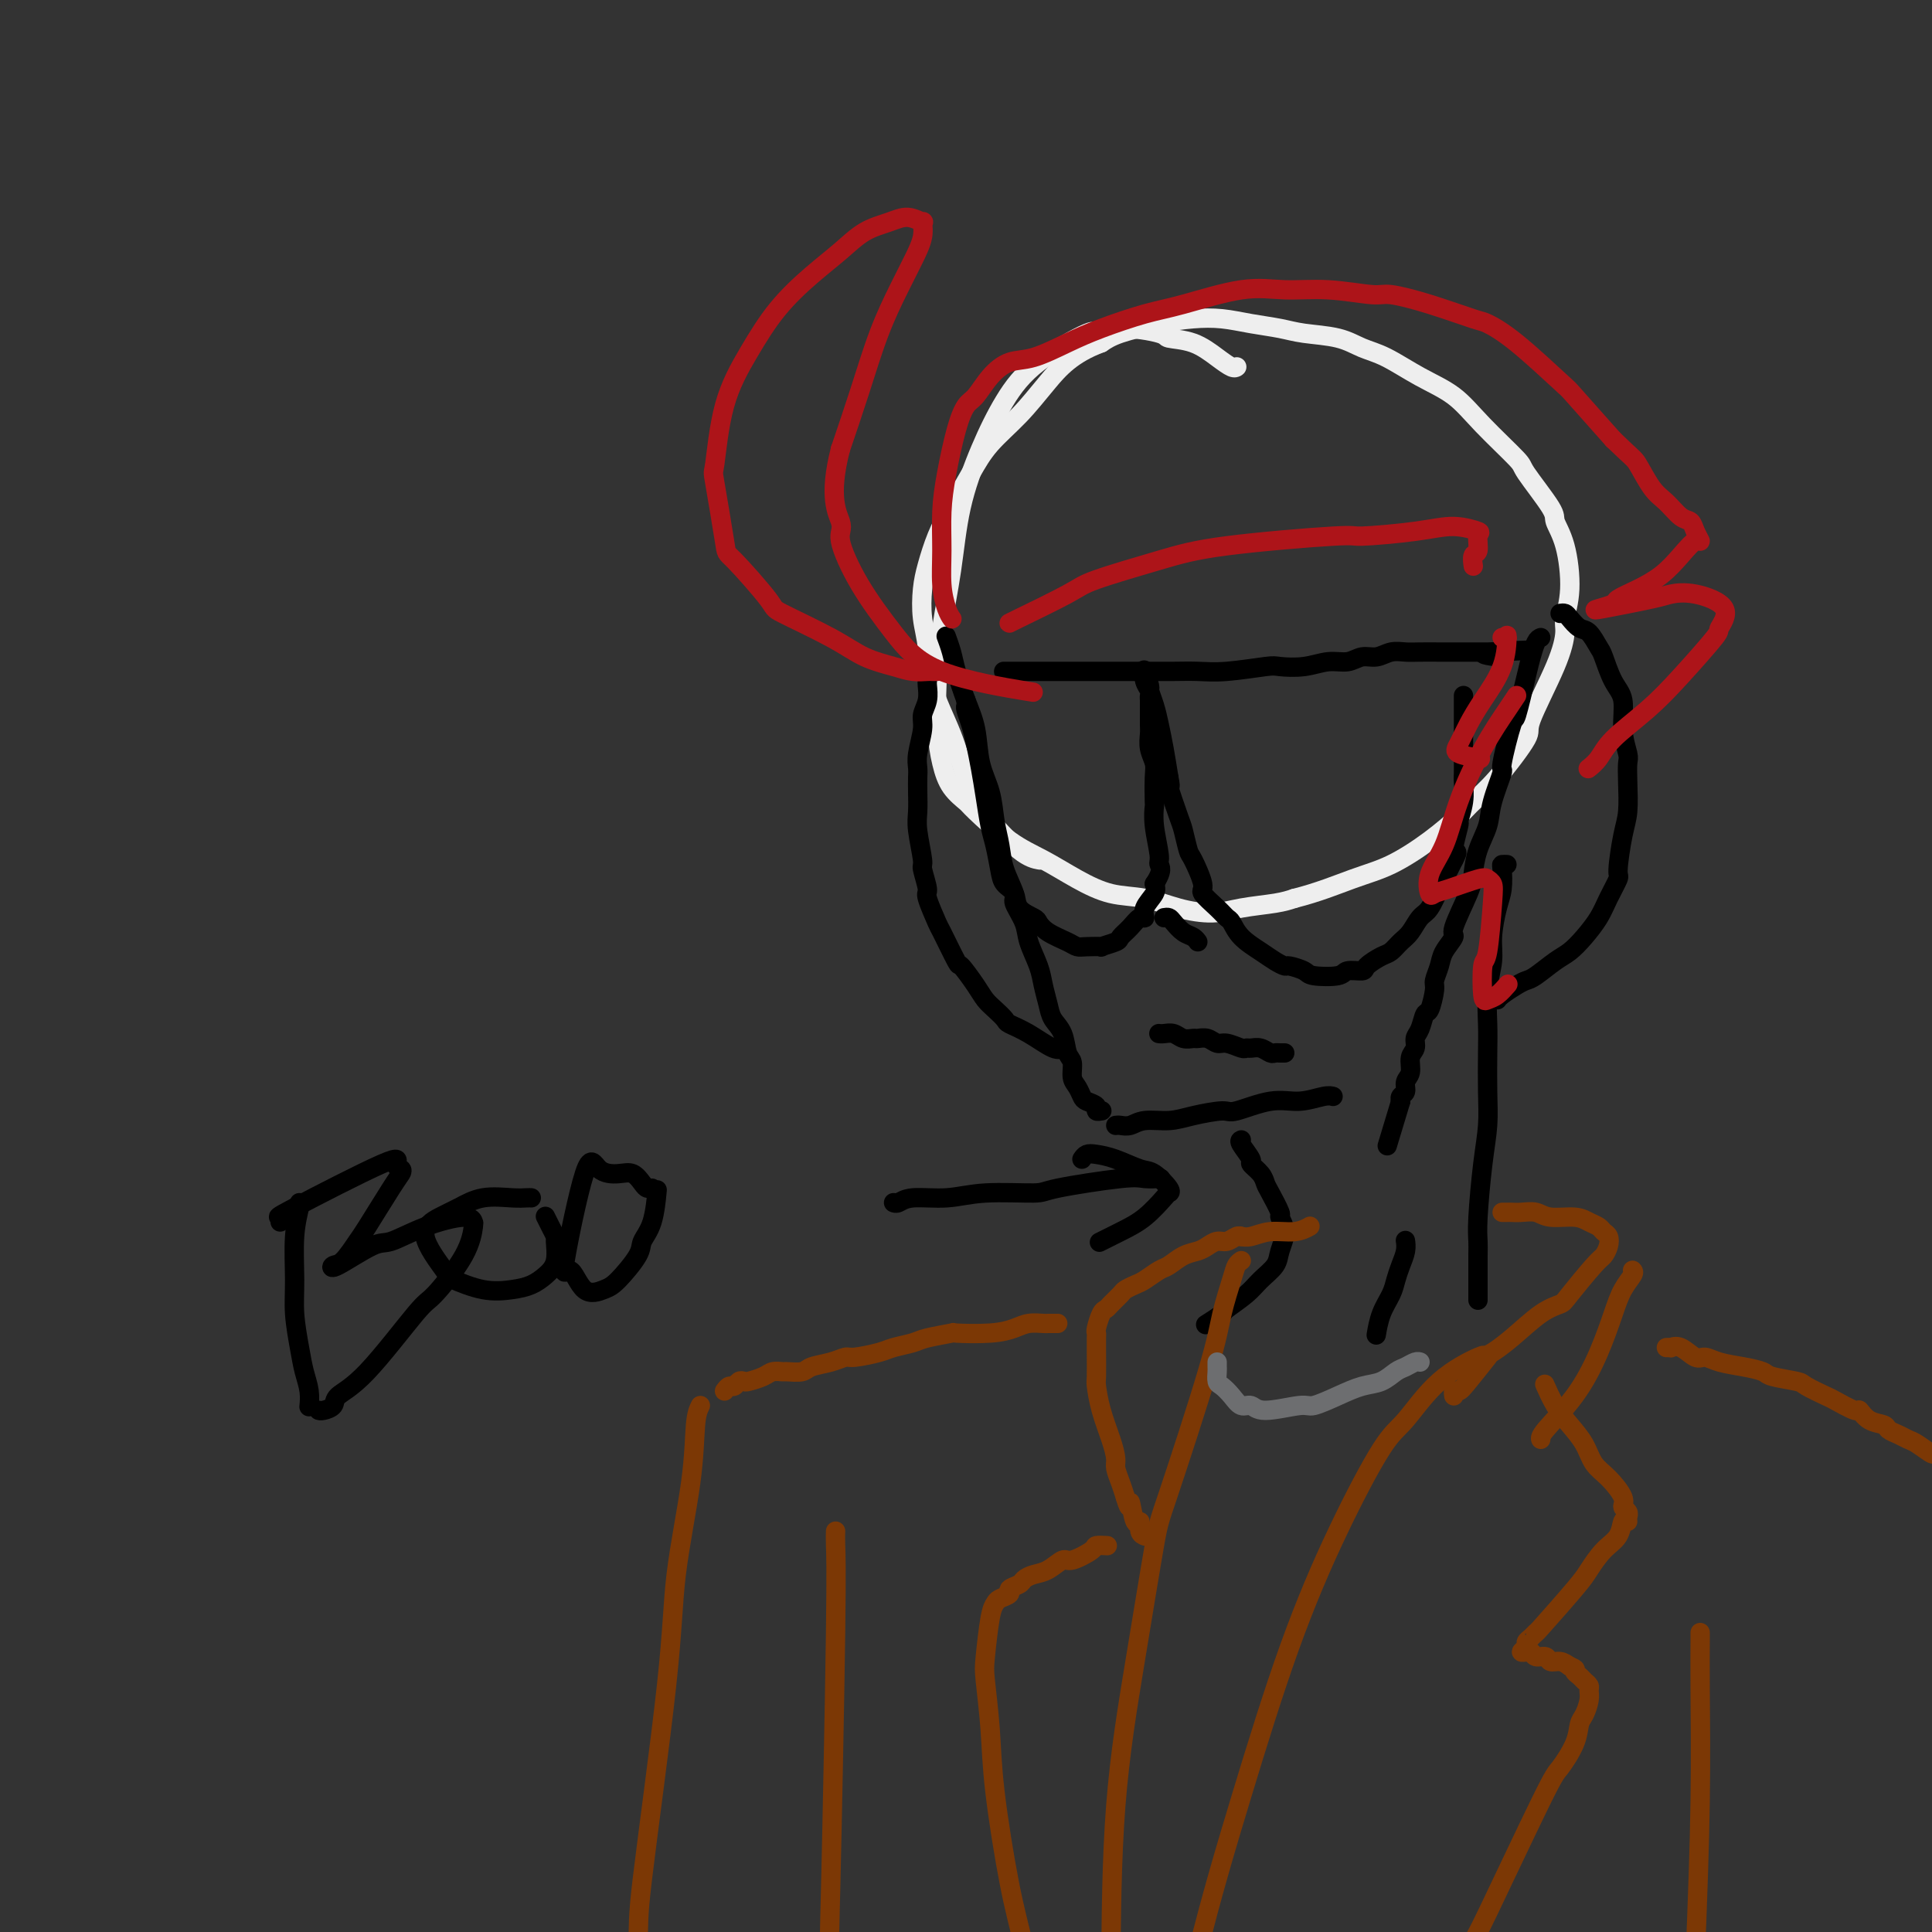 <svg viewBox='0 0 400 400' version='1.1' xmlns='http://www.w3.org/2000/svg' xmlns:xlink='http://www.w3.org/1999/xlink'><rect x="0" y="0" width="400" height="400" fill="#333333" stroke="none"/><g fill='none' stroke='rgb(238,238,238)' stroke-width='4' stroke-linecap='round' stroke-linejoin='round'><path d='M256,76c0.052,-0.038 0.104,-0.076 0,0c-0.104,0.076 -0.365,0.267 -1,0c-0.635,-0.267 -1.645,-0.991 -3,-2c-1.355,-1.009 -3.054,-2.304 -5,-3c-1.946,-0.696 -4.138,-0.793 -5,-1c-0.862,-0.207 -0.392,-0.522 -2,-1c-1.608,-0.478 -5.293,-1.118 -8,-1c-2.707,0.118 -4.436,0.995 -5,1c-0.564,0.005 0.035,-0.861 -2,0c-2.035,0.861 -6.705,3.450 -10,6c-3.295,2.550 -5.215,5.062 -7,8c-1.785,2.938 -3.434,6.301 -5,10c-1.566,3.699 -3.047,7.733 -4,12c-0.953,4.267 -1.377,8.766 -2,13c-0.623,4.234 -1.444,8.205 -2,12c-0.556,3.795 -0.846,7.416 -1,11c-0.154,3.584 -0.173,7.131 0,10c0.173,2.869 0.536,5.061 1,7c0.464,1.939 1.027,3.624 2,5c0.973,1.376 2.355,2.444 3,3c0.645,0.556 0.554,0.601 2,2c1.446,1.399 4.429,4.153 7,6c2.571,1.847 4.730,2.789 7,4c2.270,1.211 4.651,2.693 7,4c2.349,1.307 4.667,2.438 7,3c2.333,0.562 4.683,0.554 7,1c2.317,0.446 4.602,1.346 7,2c2.398,0.654 4.911,1.062 7,1c2.089,-0.062 3.755,-0.594 6,-1c2.245,-0.406 5.070,-0.688 7,-1c1.930,-0.312 2.965,-0.656 4,-1'/><path d='M268,186c4.969,-1.250 8.891,-2.875 12,-4c3.109,-1.125 5.406,-1.748 8,-3c2.594,-1.252 5.485,-3.131 8,-5c2.515,-1.869 4.655,-3.729 6,-5c1.345,-1.271 1.894,-1.955 3,-3c1.106,-1.045 2.770,-2.451 5,-5c2.230,-2.549 5.027,-6.242 6,-8c0.973,-1.758 0.121,-1.582 1,-4c0.879,-2.418 3.488,-7.430 5,-11c1.512,-3.570 1.928,-5.699 2,-7c0.072,-1.301 -0.200,-1.775 0,-3c0.200,-1.225 0.872,-3.201 1,-6c0.128,-2.799 -0.289,-6.423 -1,-9c-0.711,-2.577 -1.715,-4.109 -2,-5c-0.285,-0.891 0.149,-1.140 -1,-3c-1.149,-1.860 -3.880,-5.329 -5,-7c-1.120,-1.671 -0.630,-1.543 -2,-3c-1.370,-1.457 -4.599,-4.497 -7,-7c-2.401,-2.503 -3.973,-4.467 -6,-6c-2.027,-1.533 -4.509,-2.634 -7,-4c-2.491,-1.366 -4.989,-2.996 -7,-4c-2.011,-1.004 -3.534,-1.382 -5,-2c-1.466,-0.618 -2.876,-1.476 -5,-2c-2.124,-0.524 -4.961,-0.715 -7,-1c-2.039,-0.285 -3.280,-0.663 -5,-1c-1.720,-0.337 -3.920,-0.634 -6,-1c-2.080,-0.366 -4.041,-0.800 -6,-1c-1.959,-0.200 -3.917,-0.167 -6,0c-2.083,0.167 -4.292,0.468 -7,1c-2.708,0.532 -5.917,1.295 -8,2c-2.083,0.705 -3.042,1.353 -4,2'/><path d='M228,71c-6.079,2.239 -8.776,5.336 -11,8c-2.224,2.664 -3.975,4.896 -6,7c-2.025,2.104 -4.325,4.082 -6,6c-1.675,1.918 -2.725,3.778 -4,6c-1.275,2.222 -2.773,4.806 -4,7c-1.227,2.194 -2.181,3.998 -3,6c-0.819,2.002 -1.501,4.201 -2,6c-0.499,1.799 -0.814,3.199 -1,5c-0.186,1.801 -0.241,4.005 0,6c0.241,1.995 0.779,3.782 1,6c0.221,2.218 0.125,4.866 1,8c0.875,3.134 2.722,6.755 4,10c1.278,3.245 1.986,6.113 3,9c1.014,2.887 2.335,5.793 3,7c0.665,1.207 0.673,0.715 2,2c1.327,1.285 3.973,4.346 6,6c2.027,1.654 3.436,1.901 4,2c0.564,0.099 0.282,0.049 0,0'/></g>
<g fill='none' stroke='rgb(0,0,0)' stroke-width='4' stroke-linecap='round' stroke-linejoin='round'><path d='M196,132c-0.095,-0.257 -0.190,-0.515 0,0c0.190,0.515 0.666,1.802 1,3c0.334,1.198 0.527,2.307 1,4c0.473,1.693 1.226,3.971 2,6c0.774,2.029 1.570,3.809 2,6c0.430,2.191 0.495,4.794 1,7c0.505,2.206 1.450,4.017 2,6c0.550,1.983 0.706,4.140 1,6c0.294,1.860 0.727,3.425 1,5c0.273,1.575 0.387,3.161 1,5c0.613,1.839 1.726,3.930 2,5c0.274,1.070 -0.292,1.118 0,2c0.292,0.882 1.440,2.599 2,4c0.560,1.401 0.530,2.486 1,4c0.470,1.514 1.439,3.457 2,5c0.561,1.543 0.713,2.686 1,4c0.287,1.314 0.708,2.798 1,4c0.292,1.202 0.456,2.122 1,3c0.544,0.878 1.469,1.716 2,3c0.531,1.284 0.667,3.016 1,4c0.333,0.984 0.861,1.219 1,2c0.139,0.781 -0.113,2.107 0,3c0.113,0.893 0.590,1.353 1,2c0.410,0.647 0.755,1.480 1,2c0.245,0.520 0.392,0.728 1,1c0.608,0.272 1.679,0.609 2,1c0.321,0.391 -0.106,0.836 0,1c0.106,0.164 0.745,0.047 1,0c0.255,-0.047 0.128,-0.023 0,0'/><path d='M231,233c0.254,-0.032 0.508,-0.064 1,0c0.492,0.064 1.221,0.223 2,0c0.779,-0.223 1.608,-0.828 3,-1c1.392,-0.172 3.347,0.090 5,0c1.653,-0.090 3.003,-0.531 5,-1c1.997,-0.469 4.639,-0.967 6,-1c1.361,-0.033 1.440,0.397 3,0c1.560,-0.397 4.600,-1.623 7,-2c2.400,-0.377 4.159,0.095 6,0c1.841,-0.095 3.765,-0.756 5,-1c1.235,-0.244 1.781,-0.070 2,0c0.219,0.070 0.109,0.035 0,0'/><path d='M319,132c-0.324,0.139 -0.649,0.278 -1,1c-0.351,0.722 -0.729,2.027 -1,3c-0.271,0.973 -0.435,1.615 -1,4c-0.565,2.385 -1.532,6.514 -2,8c-0.468,1.486 -0.439,0.329 -1,2c-0.561,1.671 -1.712,6.171 -2,8c-0.288,1.829 0.287,0.986 0,2c-0.287,1.014 -1.437,3.884 -2,6c-0.563,2.116 -0.541,3.478 -1,5c-0.459,1.522 -1.399,3.204 -2,5c-0.601,1.796 -0.861,3.706 -1,5c-0.139,1.294 -0.155,1.973 -1,4c-0.845,2.027 -2.518,5.401 -3,7c-0.482,1.599 0.225,1.423 0,2c-0.225,0.577 -1.384,1.907 -2,3c-0.616,1.093 -0.690,1.951 -1,3c-0.310,1.049 -0.856,2.291 -1,3c-0.144,0.709 0.115,0.886 0,2c-0.115,1.114 -0.604,3.166 -1,4c-0.396,0.834 -0.699,0.449 -1,1c-0.301,0.551 -0.601,2.038 -1,3c-0.399,0.962 -0.895,1.398 -1,2c-0.105,0.602 0.183,1.369 0,2c-0.183,0.631 -0.837,1.124 -1,2c-0.163,0.876 0.167,2.133 0,3c-0.167,0.867 -0.829,1.343 -1,2c-0.171,0.657 0.150,1.496 0,2c-0.150,0.504 -0.771,0.674 -1,1c-0.229,0.326 -0.065,0.807 0,1c0.065,0.193 0.033,0.096 0,0'/><path d='M290,228c-4.833,16.000 -2.417,8.000 0,0'/><path d='M257,236c-0.241,0.101 -0.482,0.202 0,1c0.482,0.798 1.686,2.295 2,3c0.314,0.705 -0.262,0.620 0,1c0.262,0.380 1.361,1.224 2,2c0.639,0.776 0.817,1.484 1,2c0.183,0.516 0.371,0.841 1,2c0.629,1.159 1.698,3.153 2,4c0.302,0.847 -0.163,0.548 0,1c0.163,0.452 0.954,1.657 1,3c0.046,1.343 -0.654,2.826 -1,4c-0.346,1.174 -0.338,2.039 -1,3c-0.662,0.961 -1.992,2.016 -3,3c-1.008,0.984 -1.693,1.896 -3,3c-1.307,1.104 -3.237,2.399 -4,3c-0.763,0.601 -0.359,0.508 -1,1c-0.641,0.492 -2.326,1.569 -3,2c-0.674,0.431 -0.337,0.215 0,0'/><path d='M312,179c-0.417,-0.014 -0.834,-0.027 -1,0c-0.166,0.027 -0.082,0.095 0,1c0.082,0.905 0.162,2.648 0,4c-0.162,1.352 -0.565,2.314 -1,4c-0.435,1.686 -0.901,4.096 -1,6c-0.099,1.904 0.169,3.301 0,5c-0.169,1.699 -0.777,3.698 -1,6c-0.223,2.302 -0.063,4.906 0,7c0.063,2.094 0.027,3.676 0,6c-0.027,2.324 -0.046,5.389 0,8c0.046,2.611 0.156,4.769 0,7c-0.156,2.231 -0.578,4.534 -1,8c-0.422,3.466 -0.845,8.093 -1,11c-0.155,2.907 -0.041,4.093 0,5c0.041,0.907 0.011,1.536 0,3c-0.011,1.464 -0.003,3.764 0,5c0.003,1.236 0.001,1.410 0,2c-0.001,0.590 -0.000,1.597 0,2c0.000,0.403 0.000,0.201 0,0'/><path d='M291,257c-0.023,-0.155 -0.047,-0.310 0,0c0.047,0.310 0.164,1.085 0,2c-0.164,0.915 -0.608,1.969 -1,3c-0.392,1.031 -0.732,2.039 -1,3c-0.268,0.961 -0.464,1.876 -1,3c-0.536,1.124 -1.414,2.456 -2,4c-0.586,1.544 -0.882,3.298 -1,4c-0.118,0.702 -0.059,0.351 0,0'/></g>
<g fill='none' stroke='rgb(124,56,5)' stroke-width='4' stroke-linecap='round' stroke-linejoin='round'><path d='M311,251c0.350,0.002 0.699,0.005 1,0c0.301,-0.005 0.552,-0.016 1,0c0.448,0.016 1.092,0.060 2,0c0.908,-0.060 2.078,-0.223 3,0c0.922,0.223 1.595,0.834 3,1c1.405,0.166 3.543,-0.111 5,0c1.457,0.111 2.234,0.610 3,1c0.766,0.390 1.523,0.672 2,1c0.477,0.328 0.675,0.703 1,1c0.325,0.297 0.777,0.517 1,1c0.223,0.483 0.216,1.228 0,2c-0.216,0.772 -0.642,1.569 -1,2c-0.358,0.431 -0.647,0.495 -2,2c-1.353,1.505 -3.771,4.449 -5,6c-1.229,1.551 -1.268,1.707 -2,2c-0.732,0.293 -2.157,0.722 -4,2c-1.843,1.278 -4.104,3.404 -6,5c-1.896,1.596 -3.426,2.661 -4,3c-0.574,0.339 -0.192,-0.049 -1,1c-0.808,1.049 -2.805,3.535 -4,5c-1.195,1.465 -1.588,1.908 -2,2c-0.412,0.092 -0.842,-0.168 -1,0c-0.158,0.168 -0.045,0.762 0,1c0.045,0.238 0.023,0.119 0,0'/><path d='M320,287c-0.157,-0.357 -0.314,-0.713 0,0c0.314,0.713 1.097,2.496 2,4c0.903,1.504 1.924,2.728 3,4c1.076,1.272 2.207,2.593 3,4c0.793,1.407 1.250,2.902 2,4c0.750,1.098 1.795,1.801 3,3c1.205,1.199 2.572,2.896 3,4c0.428,1.104 -0.081,1.616 0,2c0.081,0.384 0.753,0.642 1,1c0.247,0.358 0.071,0.817 0,1c-0.071,0.183 -0.035,0.092 0,0'/><path d='M337,315c-0.379,-0.277 -0.757,-0.554 -1,0c-0.243,0.554 -0.350,1.939 -1,3c-0.650,1.061 -1.844,1.796 -3,3c-1.156,1.204 -2.274,2.875 -3,4c-0.726,1.125 -1.060,1.702 -3,4c-1.940,2.298 -5.485,6.317 -7,8c-1.515,1.683 -0.999,1.029 -1,1c-0.001,-0.029 -0.518,0.567 -1,1c-0.482,0.433 -0.928,0.705 -1,1c-0.072,0.295 0.228,0.615 0,1c-0.228,0.385 -0.986,0.834 -1,1c-0.014,0.166 0.716,0.049 1,0c0.284,-0.049 0.121,-0.028 0,0c-0.121,0.028 -0.202,0.064 0,0c0.202,-0.064 0.687,-0.228 1,0c0.313,0.228 0.454,0.848 1,1c0.546,0.152 1.497,-0.166 2,0c0.503,0.166 0.559,0.814 1,1c0.441,0.186 1.269,-0.090 2,0c0.731,0.090 1.366,0.545 2,1'/><path d='M325,345c1.725,0.643 1.036,0.749 1,1c-0.036,0.251 0.579,0.646 1,1c0.421,0.354 0.646,0.665 1,1c0.354,0.335 0.838,0.693 1,1c0.162,0.307 0.004,0.562 0,1c-0.004,0.438 0.146,1.060 0,2c-0.146,0.940 -0.590,2.200 -1,3c-0.410,0.800 -0.787,1.142 -1,2c-0.213,0.858 -0.263,2.234 -1,4c-0.737,1.766 -2.163,3.924 -3,5c-0.837,1.076 -1.087,1.072 -4,7c-2.913,5.928 -8.490,17.788 -11,23c-2.510,5.212 -1.952,3.776 -3,6c-1.048,2.224 -3.702,8.107 -6,13c-2.298,4.893 -4.241,8.794 -6,13c-1.759,4.206 -3.336,8.716 -5,13c-1.664,4.284 -3.416,8.343 -5,12c-1.584,3.657 -2.999,6.914 -4,10c-1.001,3.086 -1.588,6.003 -2,8c-0.412,1.997 -0.649,3.076 -1,4c-0.351,0.924 -0.814,1.693 -1,2c-0.186,0.307 -0.093,0.154 0,0'/><path d='M338,263c0.183,0.185 0.365,0.371 0,1c-0.365,0.629 -1.279,1.702 -2,3c-0.721,1.298 -1.251,2.821 -2,5c-0.749,2.179 -1.717,5.015 -3,8c-1.283,2.985 -2.880,6.120 -5,9c-2.120,2.880 -4.763,5.506 -6,7c-1.237,1.494 -1.068,1.855 -1,2c0.068,0.145 0.034,0.072 0,0'/><path d='M257,256c0.065,0.032 0.131,0.064 0,0c-0.131,-0.064 -0.457,-0.224 -1,0c-0.543,0.224 -1.303,0.832 -2,1c-0.697,0.168 -1.331,-0.106 -2,0c-0.669,0.106 -1.371,0.591 -2,1c-0.629,0.409 -1.183,0.743 -2,1c-0.817,0.257 -1.895,0.436 -3,1c-1.105,0.564 -2.236,1.513 -3,2c-0.764,0.487 -1.159,0.511 -2,1c-0.841,0.489 -2.127,1.444 -3,2c-0.873,0.556 -1.333,0.713 -2,1c-0.667,0.287 -1.540,0.705 -2,1c-0.460,0.295 -0.505,0.468 -1,1c-0.495,0.532 -1.439,1.424 -2,2c-0.561,0.576 -0.739,0.836 -1,1c-0.261,0.164 -0.606,0.233 -1,1c-0.394,0.767 -0.837,2.234 -1,3c-0.163,0.766 -0.044,0.832 0,1c0.044,0.168 0.014,0.437 0,1c-0.014,0.563 -0.011,1.420 0,3c0.011,1.580 0.031,3.883 0,5c-0.031,1.117 -0.114,1.047 0,2c0.114,0.953 0.426,2.930 1,5c0.574,2.070 1.411,4.234 2,6c0.589,1.766 0.931,3.133 1,4c0.069,0.867 -0.135,1.233 0,2c0.135,0.767 0.610,1.933 1,3c0.390,1.067 0.695,2.033 1,3'/><path d='M233,310c1.111,3.844 0.890,0.953 1,1c0.110,0.047 0.552,3.032 1,4c0.448,0.968 0.904,-0.081 1,0c0.096,0.081 -0.166,1.291 0,2c0.166,0.709 0.762,0.917 1,1c0.238,0.083 0.119,0.042 0,0'/><path d='M229,320c0.226,0.013 0.451,0.026 0,0c-0.451,-0.026 -1.580,-0.091 -2,0c-0.420,0.091 -0.132,0.339 -1,1c-0.868,0.661 -2.891,1.735 -4,2c-1.109,0.265 -1.304,-0.280 -2,0c-0.696,0.280 -1.893,1.384 -3,2c-1.107,0.616 -2.123,0.742 -3,1c-0.877,0.258 -1.615,0.646 -2,1c-0.385,0.354 -0.418,0.672 -1,1c-0.582,0.328 -1.714,0.666 -2,1c-0.286,0.334 0.274,0.663 0,1c-0.274,0.337 -1.381,0.682 -2,1c-0.619,0.318 -0.751,0.608 -1,1c-0.249,0.392 -0.615,0.886 -1,3c-0.385,2.114 -0.788,5.846 -1,8c-0.212,2.154 -0.234,2.728 0,5c0.234,2.272 0.724,6.240 1,10c0.276,3.760 0.338,7.311 1,13c0.662,5.689 1.925,13.517 3,19c1.075,5.483 1.964,8.622 3,13c1.036,4.378 2.221,9.995 3,13c0.779,3.005 1.154,3.397 2,6c0.846,2.603 2.164,7.415 3,11c0.836,3.585 1.191,5.941 2,8c0.809,2.059 2.073,3.820 3,5c0.927,1.180 1.519,1.779 2,2c0.481,0.221 0.852,0.063 1,0c0.148,-0.063 0.074,-0.032 0,0'/><path d='M257,261c-0.362,0.249 -0.724,0.497 -1,1c-0.276,0.503 -0.467,1.260 -1,3c-0.533,1.740 -1.408,4.464 -2,7c-0.592,2.536 -0.901,4.886 -3,12c-2.099,7.114 -5.988,18.994 -8,25c-2.012,6.006 -2.147,6.138 -3,11c-0.853,4.862 -2.425,14.454 -4,24c-1.575,9.546 -3.154,19.046 -4,30c-0.846,10.954 -0.959,23.364 -1,35c-0.041,11.636 -0.011,22.499 1,40c1.011,17.501 3.003,41.639 4,52c0.997,10.361 0.999,6.943 1,7c0.001,0.057 0.000,3.588 0,5c-0.000,1.412 -0.000,0.706 0,0'/><path d='M307,281c0.297,-0.345 0.593,-0.691 -1,0c-1.593,0.691 -5.076,2.418 -8,5c-2.924,2.582 -5.290,6.019 -7,8c-1.710,1.981 -2.766,2.507 -5,6c-2.234,3.493 -5.647,9.953 -9,17c-3.353,7.047 -6.647,14.680 -10,24c-3.353,9.320 -6.765,20.329 -10,31c-3.235,10.671 -6.291,21.006 -9,32c-2.709,10.994 -5.069,22.647 -7,34c-1.931,11.353 -3.431,22.405 -5,33c-1.569,10.595 -3.205,20.731 -4,30c-0.795,9.269 -0.749,17.670 -1,26c-0.251,8.330 -0.798,16.589 -1,22c-0.202,5.411 -0.058,7.975 0,9c0.058,1.025 0.029,0.513 0,0'/><path d='M257,256c-0.139,-0.032 -0.279,-0.065 0,0c0.279,0.065 0.975,0.227 2,0c1.025,-0.227 2.378,-0.844 4,-1c1.622,-0.156 3.514,0.150 5,0c1.486,-0.150 2.568,-0.757 3,-1c0.432,-0.243 0.216,-0.121 0,0'/></g>
<g fill='none' stroke='rgb(0,0,0)' stroke-width='4' stroke-linecap='round' stroke-linejoin='round'><path d='M240,214c-0.065,-0.008 -0.130,-0.016 0,0c0.130,0.016 0.454,0.057 1,0c0.546,-0.057 1.315,-0.213 2,0c0.685,0.213 1.286,0.793 2,1c0.714,0.207 1.541,0.040 2,0c0.459,-0.040 0.550,0.046 1,0c0.450,-0.046 1.258,-0.223 2,0c0.742,0.223 1.416,0.845 2,1c0.584,0.155 1.076,-0.155 2,0c0.924,0.155 2.279,0.777 3,1c0.721,0.223 0.809,0.046 1,0c0.191,-0.046 0.485,0.040 1,0c0.515,-0.040 1.252,-0.207 2,0c0.748,0.207 1.507,0.788 2,1c0.493,0.212 0.720,0.057 1,0c0.280,-0.057 0.614,-0.015 1,0c0.386,0.015 0.825,0.004 1,0c0.175,-0.004 0.088,-0.002 0,0'/><path d='M241,190c0.356,-0.059 0.712,-0.117 1,0c0.288,0.117 0.508,0.410 1,1c0.492,0.590 1.256,1.478 2,2c0.744,0.522 1.470,0.679 2,1c0.530,0.321 0.866,0.806 1,1c0.134,0.194 0.067,0.097 0,0'/><path d='M323,127c0.358,-0.055 0.716,-0.109 1,0c0.284,0.109 0.495,0.383 1,1c0.505,0.617 1.304,1.579 2,2c0.696,0.421 1.291,0.301 2,1c0.709,0.699 1.534,2.215 2,3c0.466,0.785 0.573,0.837 1,2c0.427,1.163 1.172,3.437 2,5c0.828,1.563 1.738,2.415 2,4c0.262,1.585 -0.125,3.905 0,6c0.125,2.095 0.763,3.967 1,5c0.237,1.033 0.073,1.226 0,2c-0.073,0.774 -0.056,2.127 0,4c0.056,1.873 0.153,4.265 0,6c-0.153,1.735 -0.554,2.813 -1,5c-0.446,2.187 -0.937,5.484 -1,7c-0.063,1.516 0.303,1.250 0,2c-0.303,0.750 -1.276,2.517 -2,4c-0.724,1.483 -1.198,2.681 -2,4c-0.802,1.319 -1.930,2.759 -3,4c-1.070,1.241 -2.081,2.282 -3,3c-0.919,0.718 -1.745,1.113 -3,2c-1.255,0.887 -2.939,2.266 -4,3c-1.061,0.734 -1.500,0.824 -2,1c-0.500,0.176 -1.062,0.439 -2,1c-0.938,0.561 -2.253,1.420 -3,2c-0.747,0.580 -0.928,0.880 -1,1c-0.072,0.120 -0.036,0.060 0,0'/><path d='M192,141c0.009,-0.043 0.017,-0.085 0,0c-0.017,0.085 -0.061,0.298 0,1c0.061,0.702 0.227,1.893 0,3c-0.227,1.107 -0.845,2.130 -1,3c-0.155,0.870 0.155,1.586 0,3c-0.155,1.414 -0.773,3.526 -1,5c-0.227,1.474 -0.062,2.309 0,3c0.062,0.691 0.021,1.236 0,2c-0.021,0.764 -0.021,1.746 0,3c0.021,1.254 0.062,2.781 0,4c-0.062,1.219 -0.229,2.129 0,4c0.229,1.871 0.853,4.702 1,6c0.147,1.298 -0.184,1.064 0,2c0.184,0.936 0.883,3.044 1,4c0.117,0.956 -0.350,0.761 0,2c0.350,1.239 1.515,3.914 2,5c0.485,1.086 0.290,0.584 1,2c0.710,1.416 2.325,4.749 3,6c0.675,1.251 0.409,0.419 1,1c0.591,0.581 2.040,2.575 3,4c0.960,1.425 1.431,2.281 2,3c0.569,0.719 1.237,1.300 2,2c0.763,0.700 1.620,1.518 2,2c0.380,0.482 0.284,0.626 1,1c0.716,0.374 2.243,0.976 4,2c1.757,1.024 3.742,2.468 5,3c1.258,0.532 1.788,0.152 2,0c0.212,-0.152 0.106,-0.076 0,0'/></g>
<g fill='none' stroke='rgb(109,110,112)' stroke-width='4' stroke-linecap='round' stroke-linejoin='round'><path d='M252,282c-0.005,0.365 -0.009,0.730 0,1c0.009,0.270 0.033,0.444 0,1c-0.033,0.556 -0.122,1.492 0,2c0.122,0.508 0.454,0.586 1,1c0.546,0.414 1.305,1.165 2,2c0.695,0.835 1.324,1.756 2,2c0.676,0.244 1.397,-0.189 2,0c0.603,0.189 1.087,1.000 3,1c1.913,0.000 5.253,-0.811 7,-1c1.747,-0.189 1.900,0.244 3,0c1.100,-0.244 3.148,-1.164 5,-2c1.852,-0.836 3.508,-1.587 5,-2c1.492,-0.413 2.820,-0.489 4,-1c1.180,-0.511 2.211,-1.457 3,-2c0.789,-0.543 1.335,-0.682 2,-1c0.665,-0.318 1.448,-0.817 2,-1c0.552,-0.183 0.872,-0.052 1,0c0.128,0.052 0.064,0.026 0,0'/></g>
<g fill='none' stroke='rgb(0,0,0)' stroke-width='4' stroke-linecap='round' stroke-linejoin='round'><path d='M208,139c-0.183,-0.000 -0.366,-0.000 0,0c0.366,0.000 1.282,0.000 2,0c0.718,-0.000 1.237,-0.000 2,0c0.763,0.000 1.771,0.000 3,0c1.229,-0.000 2.680,-0.000 4,0c1.320,0.000 2.508,0.000 4,0c1.492,-0.000 3.286,-0.000 5,0c1.714,0.000 3.346,0.001 5,0c1.654,-0.001 3.329,-0.004 5,0c1.671,0.004 3.337,0.015 5,0c1.663,-0.015 3.322,-0.055 5,0c1.678,0.055 3.375,0.207 6,0c2.625,-0.207 6.176,-0.772 8,-1c1.824,-0.228 1.919,-0.118 3,0c1.081,0.118 3.146,0.243 5,0c1.854,-0.243 3.497,-0.853 5,-1c1.503,-0.147 2.867,0.171 4,0c1.133,-0.171 2.034,-0.830 3,-1c0.966,-0.170 1.995,0.151 3,0c1.005,-0.151 1.985,-0.772 3,-1c1.015,-0.228 2.067,-0.061 3,0c0.933,0.061 1.749,0.016 3,0c1.251,-0.016 2.937,-0.004 4,0c1.063,0.004 1.502,0.001 2,0c0.498,-0.001 1.053,-0.000 2,0c0.947,0.000 2.285,0.000 3,0c0.715,-0.000 0.808,-0.000 1,0c0.192,0.000 0.483,0.000 1,0c0.517,-0.000 1.258,-0.000 2,0'/><path d='M309,135c15.571,-0.679 4.000,-0.375 0,0c-4.000,0.375 -0.429,0.821 1,1c1.429,0.179 0.714,0.089 0,0'/><path d='M200,145c0.024,0.376 0.048,0.752 0,1c-0.048,0.248 -0.168,0.367 0,1c0.168,0.633 0.622,1.779 1,3c0.378,1.221 0.678,2.516 1,4c0.322,1.484 0.664,3.156 1,5c0.336,1.844 0.666,3.859 1,6c0.334,2.141 0.671,4.407 1,6c0.329,1.593 0.649,2.513 1,4c0.351,1.487 0.731,3.540 1,5c0.269,1.460 0.425,2.327 1,3c0.575,0.673 1.570,1.153 2,2c0.430,0.847 0.297,2.062 1,3c0.703,0.938 2.244,1.600 3,2c0.756,0.400 0.729,0.538 1,1c0.271,0.462 0.841,1.248 2,2c1.159,0.752 2.906,1.470 4,2c1.094,0.530 1.533,0.871 2,1c0.467,0.129 0.961,0.046 2,0c1.039,-0.046 2.624,-0.056 3,0c0.376,0.056 -0.457,0.179 0,0c0.457,-0.179 2.204,-0.659 3,-1c0.796,-0.341 0.642,-0.541 1,-1c0.358,-0.459 1.228,-1.176 2,-2c0.772,-0.824 1.447,-1.754 2,-2c0.553,-0.246 0.983,0.192 1,0c0.017,-0.192 -0.380,-1.013 0,-2c0.380,-0.987 1.537,-2.139 2,-3c0.463,-0.861 0.231,-1.430 0,-2'/><path d='M239,183c1.912,-2.876 1.192,-3.565 1,-4c-0.192,-0.435 0.144,-0.616 0,-2c-0.144,-1.384 -0.770,-3.970 -1,-6c-0.230,-2.030 -0.065,-3.505 0,-4c0.065,-0.495 0.032,-0.009 0,-1c-0.032,-0.991 -0.061,-3.458 0,-5c0.061,-1.542 0.213,-2.157 0,-3c-0.213,-0.843 -0.789,-1.913 -1,-3c-0.211,-1.087 -0.057,-2.189 0,-3c0.057,-0.811 0.015,-1.331 0,-2c-0.015,-0.669 -0.004,-1.489 0,-2c0.004,-0.511 0.002,-0.714 0,-1c-0.002,-0.286 -0.004,-0.657 0,-1c0.004,-0.343 0.015,-0.660 0,-1c-0.015,-0.340 -0.056,-0.703 0,-1c0.056,-0.297 0.210,-0.527 0,-1c-0.210,-0.473 -0.784,-1.188 -1,-2c-0.216,-0.812 -0.073,-1.722 0,-2c0.073,-0.278 0.075,0.078 0,0c-0.075,-0.078 -0.227,-0.588 0,0c0.227,0.588 0.834,2.273 1,3c0.166,0.727 -0.110,0.496 0,1c0.110,0.504 0.607,1.743 1,3c0.393,1.257 0.683,2.531 1,4c0.317,1.469 0.662,3.134 1,5c0.338,1.866 0.669,3.933 1,6'/><path d='M242,161c0.665,3.215 -0.174,1.253 0,2c0.174,0.747 1.361,4.204 2,6c0.639,1.796 0.729,1.933 1,3c0.271,1.067 0.723,3.066 1,4c0.277,0.934 0.379,0.804 1,2c0.621,1.196 1.763,3.719 2,5c0.237,1.281 -0.430,1.319 0,2c0.430,0.681 1.956,2.006 3,3c1.044,0.994 1.606,1.656 2,2c0.394,0.344 0.621,0.369 1,1c0.379,0.631 0.912,1.867 2,3c1.088,1.133 2.733,2.163 4,3c1.267,0.837 2.156,1.482 3,2c0.844,0.518 1.641,0.910 2,1c0.359,0.090 0.279,-0.124 1,0c0.721,0.124 2.243,0.584 3,1c0.757,0.416 0.750,0.789 2,1c1.250,0.211 3.756,0.260 5,0c1.244,-0.260 1.225,-0.828 2,-1c0.775,-0.172 2.343,0.053 3,0c0.657,-0.053 0.403,-0.383 1,-1c0.597,-0.617 2.047,-1.521 3,-2c0.953,-0.479 1.410,-0.535 2,-1c0.590,-0.465 1.314,-1.340 2,-2c0.686,-0.660 1.335,-1.106 2,-2c0.665,-0.894 1.347,-2.237 2,-3c0.653,-0.763 1.278,-0.947 2,-2c0.722,-1.053 1.540,-2.976 2,-4c0.460,-1.024 0.560,-1.150 1,-2c0.440,-0.850 1.220,-2.425 2,-4'/><path d='M301,178c1.327,-2.473 0.145,-1.156 0,-2c-0.145,-0.844 0.746,-3.850 1,-5c0.254,-1.150 -0.128,-0.445 0,-1c0.128,-0.555 0.766,-2.370 1,-4c0.234,-1.630 0.063,-3.075 0,-4c-0.063,-0.925 -0.017,-1.329 0,-2c0.017,-0.671 0.004,-1.608 0,-3c-0.004,-1.392 -0.001,-3.238 0,-4c0.001,-0.762 0.000,-0.438 0,-1c-0.000,-0.562 -0.000,-2.010 0,-3c0.000,-0.990 0.000,-1.523 0,-2c-0.000,-0.477 -0.000,-0.899 0,-1c0.000,-0.101 0.000,0.117 0,0c-0.000,-0.117 -0.000,-0.570 0,-1c0.000,-0.430 0.000,-0.837 0,-1c-0.000,-0.163 -0.000,-0.081 0,0'/></g>
<g fill='none' stroke='rgb(173,20,25)' stroke-width='4' stroke-linecap='round' stroke-linejoin='round'><path d='M194,139c-0.378,0.005 -0.757,0.011 -1,0c-0.243,-0.011 -0.351,-0.038 -1,0c-0.649,0.038 -1.839,0.139 -3,0c-1.161,-0.139 -2.294,-0.520 -4,-1c-1.706,-0.480 -3.985,-1.058 -6,-2c-2.015,-0.942 -3.768,-2.248 -7,-4c-3.232,-1.752 -7.945,-3.949 -10,-5c-2.055,-1.051 -1.452,-0.955 -3,-3c-1.548,-2.045 -5.248,-6.230 -7,-8c-1.752,-1.770 -1.555,-1.124 -2,-4c-0.445,-2.876 -1.532,-9.274 -2,-12c-0.468,-2.726 -0.318,-1.778 0,-4c0.318,-2.222 0.804,-7.612 2,-12c1.196,-4.388 3.102,-7.774 5,-11c1.898,-3.226 3.788,-6.293 6,-9c2.212,-2.707 4.744,-5.056 7,-7c2.256,-1.944 4.234,-3.483 6,-5c1.766,-1.517 3.320,-3.011 5,-4c1.680,-0.989 3.485,-1.473 5,-2c1.515,-0.527 2.740,-1.097 4,-1c1.260,0.097 2.554,0.861 3,1c0.446,0.139 0.045,-0.349 0,0c-0.045,0.349 0.267,1.533 0,3c-0.267,1.467 -1.113,3.216 -2,5c-0.887,1.784 -1.815,3.602 -3,6c-1.185,2.398 -2.627,5.376 -4,9c-1.373,3.624 -2.678,7.892 -4,12c-1.322,4.108 -2.661,8.054 -4,12'/><path d='M174,93c-2.589,10.072 -0.561,13.253 0,15c0.561,1.747 -0.344,2.059 0,4c0.344,1.941 1.938,5.512 4,9c2.063,3.488 4.594,6.894 7,10c2.406,3.106 4.686,5.913 10,8c5.314,2.087 13.661,3.453 17,4c3.339,0.547 1.669,0.273 0,0'/><path d='M197,128c0.083,0.118 0.165,0.235 0,0c-0.165,-0.235 -0.578,-0.824 -1,-2c-0.422,-1.176 -0.853,-2.939 -1,-5c-0.147,-2.061 -0.009,-4.419 0,-7c0.009,-2.581 -0.111,-5.386 0,-8c0.111,-2.614 0.455,-5.038 1,-8c0.545,-2.962 1.292,-6.461 2,-9c0.708,-2.539 1.376,-4.118 2,-5c0.624,-0.882 1.204,-1.069 2,-2c0.796,-0.931 1.808,-2.608 3,-4c1.192,-1.392 2.565,-2.498 4,-3c1.435,-0.502 2.933,-0.398 5,-1c2.067,-0.602 4.704,-1.910 7,-3c2.296,-1.090 4.253,-1.962 7,-3c2.747,-1.038 6.285,-2.241 9,-3c2.715,-0.759 4.608,-1.075 8,-2c3.392,-0.925 8.284,-2.459 12,-3c3.716,-0.541 6.257,-0.088 9,0c2.743,0.088 5.688,-0.190 9,0c3.312,0.190 6.993,0.848 9,1c2.007,0.152 2.342,-0.201 4,0c1.658,0.201 4.641,0.955 8,2c3.359,1.045 7.094,2.382 9,3c1.906,0.618 1.983,0.516 3,1c1.017,0.484 2.974,1.552 6,4c3.026,2.448 7.122,6.274 9,8c1.878,1.726 1.536,1.350 3,3c1.464,1.650 4.732,5.325 8,9'/><path d='M334,91c4.082,3.959 4.288,3.858 5,5c0.712,1.142 1.931,3.527 3,5c1.069,1.473 1.989,2.035 3,3c1.011,0.965 2.112,2.333 3,3c0.888,0.667 1.564,0.631 2,1c0.436,0.369 0.631,1.141 1,2c0.369,0.859 0.911,1.805 1,2c0.089,0.195 -0.274,-0.361 -1,0c-0.726,0.361 -1.814,1.641 -3,3c-1.186,1.359 -2.471,2.798 -4,4c-1.529,1.202 -3.301,2.166 -5,3c-1.699,0.834 -3.324,1.537 -4,2c-0.676,0.463 -0.401,0.685 -1,1c-0.599,0.315 -2.071,0.724 -3,1c-0.929,0.276 -1.315,0.421 1,0c2.315,-0.421 7.330,-1.408 10,-2c2.670,-0.592 2.994,-0.788 4,-1c1.006,-0.212 2.693,-0.439 5,0c2.307,0.439 5.233,1.543 6,3c0.767,1.457 -0.624,3.267 -1,4c-0.376,0.733 0.261,0.388 -1,2c-1.261,1.612 -4.422,5.182 -7,8c-2.578,2.818 -4.572,4.885 -7,7c-2.428,2.115 -5.290,4.278 -7,6c-1.710,1.722 -2.268,3.002 -3,4c-0.732,0.998 -1.638,1.714 -2,2c-0.362,0.286 -0.181,0.143 0,0'/><path d='M314,144c-0.413,0.633 -0.826,1.267 -2,3c-1.174,1.733 -3.110,4.567 -5,8c-1.890,3.433 -3.734,7.467 -5,11c-1.266,3.533 -1.955,6.567 -3,9c-1.045,2.433 -2.445,4.266 -3,6c-0.555,1.734 -0.265,3.368 0,4c0.265,0.632 0.505,0.263 1,0c0.495,-0.263 1.244,-0.419 3,-1c1.756,-0.581 4.520,-1.587 6,-2c1.480,-0.413 1.675,-0.232 2,0c0.325,0.232 0.780,0.514 1,1c0.220,0.486 0.205,1.174 0,4c-0.205,2.826 -0.599,7.789 -1,10c-0.401,2.211 -0.808,1.671 -1,3c-0.192,1.329 -0.170,4.527 0,6c0.170,1.473 0.489,1.219 1,1c0.511,-0.219 1.215,-0.405 2,-1c0.785,-0.595 1.653,-1.599 2,-2c0.347,-0.401 0.174,-0.201 0,0'/><path d='M209,129c0.052,-0.021 0.103,-0.043 0,0c-0.103,0.043 -0.361,0.150 2,-1c2.361,-1.150 7.342,-3.556 10,-5c2.658,-1.444 2.994,-1.927 6,-3c3.006,-1.073 8.683,-2.735 13,-4c4.317,-1.265 7.276,-2.134 14,-3c6.724,-0.866 17.214,-1.731 22,-2c4.786,-0.269 3.867,0.058 6,0c2.133,-0.058 7.319,-0.502 11,-1c3.681,-0.498 5.858,-1.049 8,-1c2.142,0.049 4.248,0.700 5,1c0.752,0.300 0.149,0.249 0,1c-0.149,0.751 0.156,2.304 0,3c-0.156,0.696 -0.773,0.533 -1,1c-0.227,0.467 -0.065,1.562 0,2c0.065,0.438 0.032,0.219 0,0'/><path d='M311,132c0.424,-0.036 0.847,-0.072 1,0c0.153,0.072 0.035,0.251 0,0c-0.035,-0.251 0.012,-0.933 0,0c-0.012,0.933 -0.084,3.482 -1,6c-0.916,2.518 -2.675,5.004 -4,7c-1.325,1.996 -2.214,3.502 -3,5c-0.786,1.498 -1.468,2.989 -2,4c-0.532,1.011 -0.912,1.541 0,2c0.912,0.459 3.118,0.845 4,1c0.882,0.155 0.441,0.077 0,0'/></g>
<g fill='none' stroke='rgb(124,56,5)' stroke-width='4' stroke-linecap='round' stroke-linejoin='round'><path d='M345,279c0.462,-0.017 0.924,-0.033 1,0c0.076,0.033 -0.235,0.117 0,0c0.235,-0.117 1.017,-0.435 2,0c0.983,0.435 2.169,1.622 3,2c0.831,0.378 1.308,-0.054 2,0c0.692,0.054 1.601,0.592 3,1c1.399,0.408 3.289,0.686 5,1c1.711,0.314 3.243,0.666 4,1c0.757,0.334 0.739,0.651 2,1c1.261,0.349 3.802,0.728 5,1c1.198,0.272 1.052,0.435 2,1c0.948,0.565 2.991,1.531 4,2c1.009,0.469 0.985,0.440 2,1c1.015,0.560 3.069,1.708 4,2c0.931,0.292 0.739,-0.273 1,0c0.261,0.273 0.976,1.383 2,2c1.024,0.617 2.356,0.741 3,1c0.644,0.259 0.600,0.652 1,1c0.400,0.348 1.243,0.651 2,1c0.757,0.349 1.429,0.742 2,1c0.571,0.258 1.041,0.379 2,1c0.959,0.621 2.406,1.741 3,2c0.594,0.259 0.334,-0.343 1,0c0.666,0.343 2.256,1.631 3,2c0.744,0.369 0.641,-0.180 1,0c0.359,0.180 1.179,1.090 2,2'/><path d='M407,305c5.591,3.193 2.068,1.676 1,1c-1.068,-0.676 0.317,-0.509 1,0c0.683,0.509 0.663,1.362 1,2c0.337,0.638 1.031,1.061 2,2c0.969,0.939 2.215,2.392 3,4c0.785,1.608 1.110,3.369 2,5c0.890,1.631 2.343,3.131 3,5c0.657,1.869 0.516,4.105 1,6c0.484,1.895 1.594,3.447 2,5c0.406,1.553 0.109,3.107 0,4c-0.109,0.893 -0.029,1.125 0,2c0.029,0.875 0.008,2.393 0,3c-0.008,0.607 -0.004,0.304 0,0'/><path d='M219,274c-0.320,0.002 -0.640,0.003 -1,0c-0.360,-0.003 -0.759,-0.011 -1,0c-0.241,0.011 -0.322,0.042 -1,0c-0.678,-0.042 -1.953,-0.156 -3,0c-1.047,0.156 -1.867,0.581 -3,1c-1.133,0.419 -2.581,0.833 -5,1c-2.419,0.167 -5.810,0.086 -7,0c-1.190,-0.086 -0.178,-0.178 -1,0c-0.822,0.178 -3.477,0.626 -5,1c-1.523,0.374 -1.912,0.674 -3,1c-1.088,0.326 -2.873,0.679 -4,1c-1.127,0.321 -1.594,0.611 -3,1c-1.406,0.389 -3.751,0.879 -5,1c-1.249,0.121 -1.403,-0.125 -2,0c-0.597,0.125 -1.636,0.622 -3,1c-1.364,0.378 -3.051,0.636 -4,1c-0.949,0.364 -1.159,0.832 -2,1c-0.841,0.168 -2.313,0.035 -3,0c-0.687,-0.035 -0.590,0.030 -1,0c-0.410,-0.030 -1.328,-0.153 -2,0c-0.672,0.153 -1.097,0.581 -2,1c-0.903,0.419 -2.283,0.830 -3,1c-0.717,0.170 -0.769,0.101 -1,0c-0.231,-0.101 -0.639,-0.233 -1,0c-0.361,0.233 -0.674,0.832 -1,1c-0.326,0.168 -0.665,-0.095 -1,0c-0.335,0.095 -0.668,0.547 -1,1'/><path d='M145,291c-0.395,0.804 -0.790,1.607 -1,4c-0.210,2.393 -0.236,6.375 -1,12c-0.764,5.625 -2.265,12.891 -3,19c-0.735,6.109 -0.705,11.059 -2,23c-1.295,11.941 -3.916,30.874 -5,40c-1.084,9.126 -0.631,8.446 -1,14c-0.369,5.554 -1.561,17.341 -2,23c-0.439,5.659 -0.125,5.188 0,5c0.125,-0.188 0.063,-0.094 0,0'/><path d='M173,317c-0.027,0.718 -0.054,1.437 0,3c0.054,1.563 0.190,3.972 0,18c-0.190,14.028 -0.706,39.676 -1,52c-0.294,12.324 -0.368,11.324 0,21c0.368,9.676 1.176,30.028 2,42c0.824,11.972 1.664,15.563 2,17c0.336,1.437 0.168,0.718 0,0'/><path d='M352,338c0.005,0.219 0.011,0.437 0,2c-0.011,1.563 -0.038,4.470 0,10c0.038,5.530 0.140,13.683 0,23c-0.140,9.317 -0.522,19.796 -1,32c-0.478,12.204 -1.052,26.132 -1,41c0.052,14.868 0.729,30.677 1,37c0.271,6.323 0.135,3.162 0,0'/></g>
<g fill='none' stroke='rgb(0,0,0)' stroke-width='4' stroke-linecap='round' stroke-linejoin='round'><path d='M240,244c0.288,-0.014 0.575,-0.028 0,0c-0.575,0.028 -2.014,0.097 -3,0c-0.986,-0.097 -1.520,-0.362 -5,0c-3.480,0.362 -9.905,1.350 -13,2c-3.095,0.650 -2.860,0.963 -5,1c-2.140,0.037 -6.654,-0.200 -10,0c-3.346,0.200 -5.524,0.838 -8,1c-2.476,0.162 -5.251,-0.153 -7,0c-1.749,0.153 -2.471,0.772 -3,1c-0.529,0.228 -0.865,0.065 -1,0c-0.135,-0.065 -0.067,-0.033 0,0'/><path d='M224,240c0.282,-0.408 0.563,-0.816 1,-1c0.437,-0.184 1.028,-0.144 2,0c0.972,0.144 2.323,0.392 4,1c1.677,0.608 3.678,1.575 5,2c1.322,0.425 1.965,0.309 3,1c1.035,0.691 2.462,2.191 3,3c0.538,0.809 0.186,0.928 0,1c-0.186,0.072 -0.204,0.097 -1,1c-0.796,0.903 -2.368,2.685 -4,4c-1.632,1.315 -3.324,2.162 -5,3c-1.676,0.838 -3.336,1.668 -4,2c-0.664,0.332 -0.332,0.166 0,0'/><path d='M62,249c0.115,-0.028 0.230,-0.056 0,1c-0.230,1.056 -0.805,3.195 -1,6c-0.195,2.805 -0.010,6.277 0,9c0.010,2.723 -0.155,4.699 0,7c0.155,2.301 0.630,4.929 1,7c0.370,2.071 0.635,3.586 1,5c0.365,1.414 0.829,2.727 1,4c0.171,1.273 0.049,2.507 0,3c-0.049,0.493 -0.024,0.247 0,0'/><path d='M58,253c0.184,-0.468 0.368,-0.935 0,-1c-0.368,-0.065 -1.289,0.273 3,-2c4.289,-2.273 13.787,-7.155 18,-9c4.213,-1.845 3.139,-0.652 3,0c-0.139,0.652 0.655,0.763 1,1c0.345,0.237 0.241,0.600 0,1c-0.241,0.400 -0.618,0.838 -2,3c-1.382,2.162 -3.770,6.047 -5,8c-1.230,1.953 -1.301,1.973 -2,3c-0.699,1.027 -2.027,3.062 -3,4c-0.973,0.938 -1.590,0.778 -2,1c-0.410,0.222 -0.611,0.825 1,0c1.611,-0.825 5.034,-3.079 7,-4c1.966,-0.921 2.475,-0.510 4,-1c1.525,-0.490 4.067,-1.882 7,-3c2.933,-1.118 6.257,-1.963 8,-2c1.743,-0.037 1.904,0.733 2,1c0.096,0.267 0.127,0.032 0,1c-0.127,0.968 -0.413,3.141 -2,6c-1.587,2.859 -4.476,6.405 -6,8c-1.524,1.595 -1.683,1.240 -4,4c-2.317,2.760 -6.793,8.634 -10,12c-3.207,3.366 -5.147,4.222 -6,5c-0.853,0.778 -0.620,1.477 -1,2c-0.380,0.523 -1.371,0.872 -2,1c-0.629,0.128 -0.894,0.037 -1,0c-0.106,-0.037 -0.053,-0.018 0,0'/><path d='M110,248c-0.231,-0.013 -0.461,-0.026 -1,0c-0.539,0.026 -1.385,0.092 -3,0c-1.615,-0.092 -3.998,-0.343 -6,0c-2.002,0.343 -3.623,1.281 -5,2c-1.377,0.719 -2.509,1.219 -4,2c-1.491,0.781 -3.340,1.842 -3,4c0.340,2.158 2.871,5.413 4,7c1.129,1.587 0.858,1.506 2,2c1.142,0.494 3.697,1.565 6,2c2.303,0.435 4.354,0.235 6,0c1.646,-0.235 2.887,-0.506 4,-1c1.113,-0.494 2.099,-1.210 3,-2c0.901,-0.790 1.716,-1.655 2,-3c0.284,-1.345 0.037,-3.170 0,-4c-0.037,-0.830 0.134,-0.666 0,-1c-0.134,-0.334 -0.575,-1.167 -1,-2c-0.425,-0.833 -0.836,-1.667 -1,-2c-0.164,-0.333 -0.082,-0.167 0,0'/><path d='M135,246c-0.353,0.053 -0.707,0.105 -1,0c-0.293,-0.105 -0.527,-0.368 -1,-1c-0.473,-0.632 -1.186,-1.633 -2,-2c-0.814,-0.367 -1.729,-0.100 -3,0c-1.271,0.100 -2.897,0.031 -4,-1c-1.103,-1.031 -1.684,-3.025 -3,1c-1.316,4.025 -3.368,14.070 -4,18c-0.632,3.930 0.157,1.744 1,2c0.843,0.256 1.741,2.953 3,4c1.259,1.047 2.880,0.443 4,0c1.120,-0.443 1.740,-0.726 3,-2c1.260,-1.274 3.161,-3.540 4,-5c0.839,-1.460 0.617,-2.113 1,-3c0.383,-0.887 1.372,-2.008 2,-4c0.628,-1.992 0.894,-4.855 1,-6c0.106,-1.145 0.053,-0.573 0,0'/></g>
</svg>